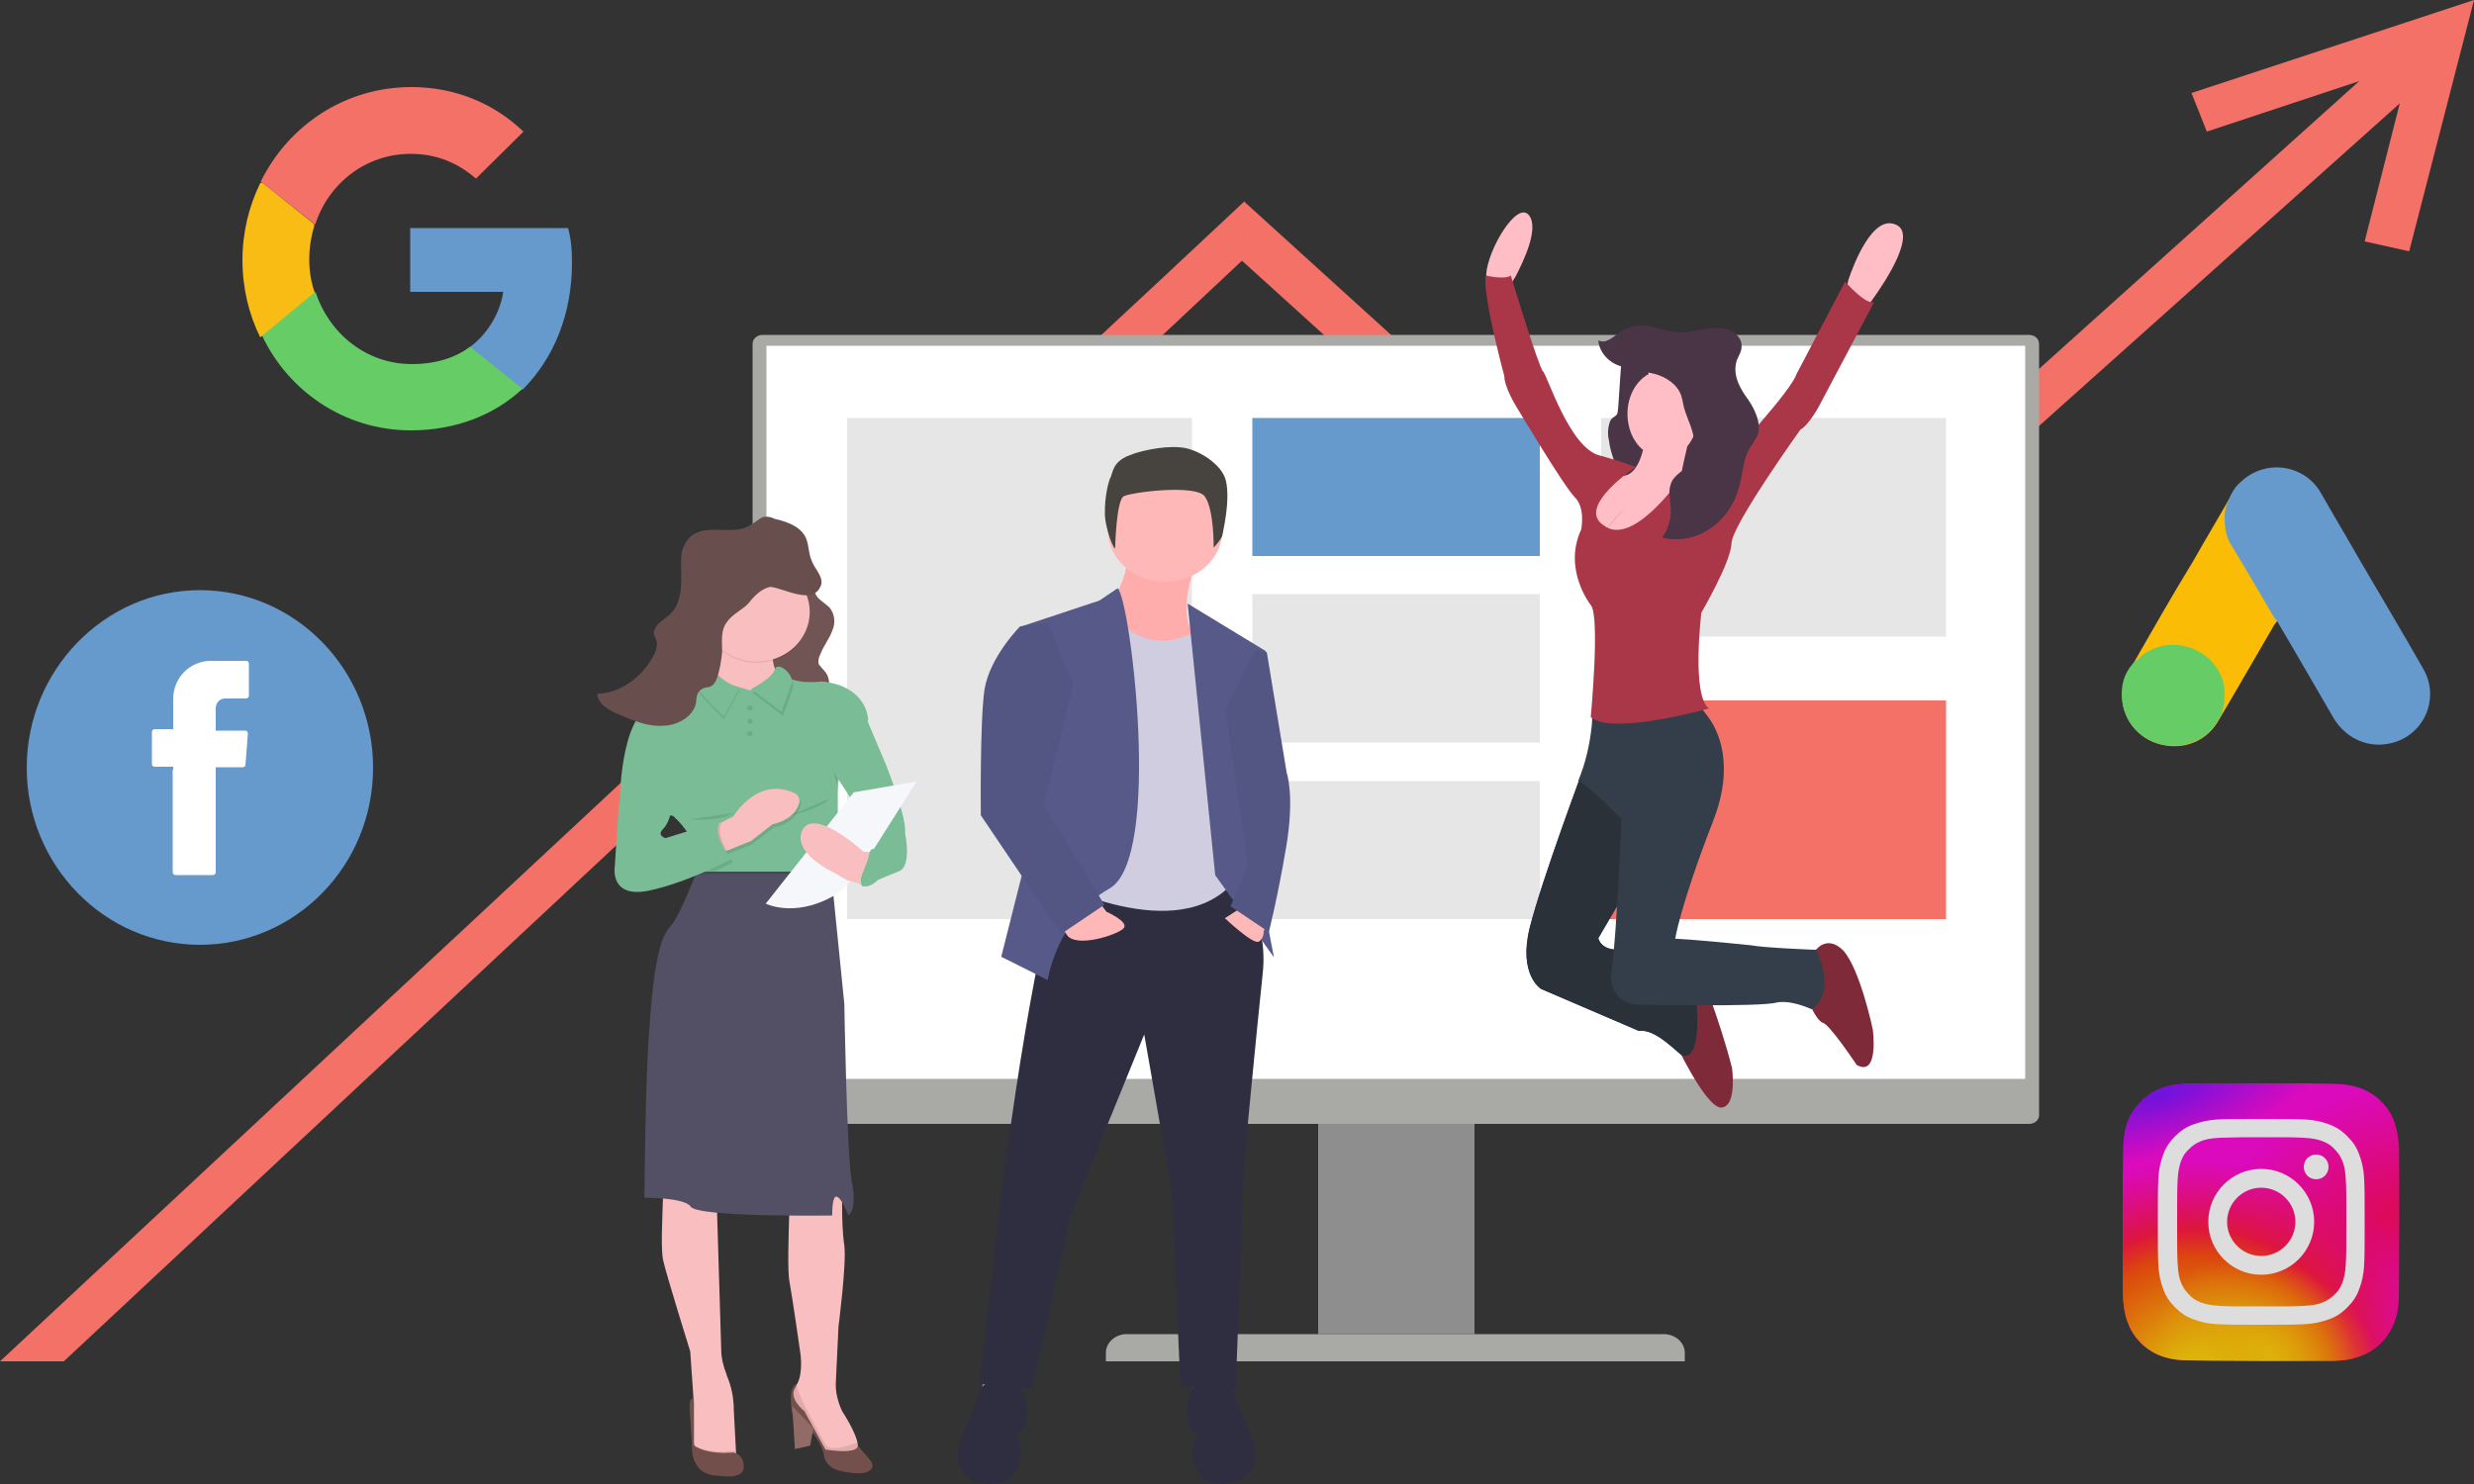 <svg version="1.1" id="Layer_1" xmlns="http://www.w3.org/2000/svg" x="0" y="0" viewBox="0 0 500 300" style="enable-background:new 0 0 500 300" xml:space="preserve"><rect x="0" y="0" width="500" height="300" fill="#333333" stroke="none"/><style>.st0{fill:#f37167}.st2{fill:#a9a9a6}.st3{fill:#fff}.st4{fill:#e6e6e6}.st5{fill:#69c}.st7{fill:#6c6}.st9{fill:#f9bebf}.st10{opacity:.1;fill:#010101;enable-background:new}.st16{fill:#79bc96}.st19{fill:#7f2a39}.st23{fill:#493545}.st24{fill:#ffbdc6}.st27{fill:#ffb8b8}.st28{fill:#2f2e41}</style><path class="st0" d="m251 52.7-14.5 13.6L12.9 275.2H0L234.4 56.7l17.1-16-.5 12zM477.9 48.8l9 2L500 0l-57.1 18.8 3.1 7.8 30.8-10.2-126.7 113.9-98.6-89.5-.5 11.9 98.6 89.3L485 20.9l-7.1 27.9z"/><path d="M694.7 342.7h31.6v51.4h-31.6v-51.4z" style="fill:#8f8e8e" transform="translate(-428.3 -124.4)"/><path class="st2" d="M838.4 351.6h-256c-1.1 0-2-.8-2-1.8V193.9c0-1 .9-1.8 2-1.8h256c1.1 0 2 .8 2 1.8v156c0 .9-.9 1.7-2 1.7z" transform="translate(-428.3 -124.4)"/><path class="st3" d="M583.2 194.3h254.4v148.2H583.2V194.3z" transform="translate(-428.3 -124.4)"/><path class="st2" d="M768.9 399.6H651.8v-1.7c0-2.1 1.9-3.8 4.2-3.8h108.5c2.4 0 4.3 1.7 4.3 3.8v1.7h.1z" transform="translate(-428.3 -124.4)"/><g transform="translate(-428.3 -124.4)"><path id="rect44" class="st4" d="M599.5 208.9h69.7v101.3h-69.7z"/><path id="rect46" class="st5" d="M681.4 208.9h58.1v27.9h-58.1z"/><path id="rect48" class="st4" d="M681.4 244.5h58.1v30h-58.1z"/><path id="rect50" class="st4" d="M681.4 282.3h58.1v27.9h-58.1z"/><path id="rect52" class="st4" d="M751.9 208.9h69.7v44.2h-69.7z"/><path id="rect54" class="st0" d="M751.9 266h69.7v44.2h-69.7z"/></g><path class="st5" d="M468.7 315.4c-19.3 0-35-16.1-35-35.8s15.7-35.9 35-35.9 35 16.1 35 35.9-15.7 35.8-35 35.8z" transform="translate(-428.3 -124.4)"/><path d="M463.2 279.8v20.9c0 .4.3.6.6.6h7.5c.4 0 .6-.3.6-.6v-21.2h5.5c.3 0 .5-.3.5-.4l.5-6.4c0-.4-.3-.6-.5-.6h-6v-4.5c0-1.1.8-2 1.9-2h4.2c.4 0 .6-.3.6-.6v-6.4c0-.4-.2-.6-.6-.6h-7.1c-4.2 0-7.6 3.4-7.6 7.7v6.1h-3.7c-.4 0-.6.3-.6.6v6.4c0 .4.2.6.6.6h3.7v.6h-.1v-.2z" style="fill-rule:evenodd;clip-rule:evenodd;fill:#fff" transform="translate(-428.3 -124.4)"/><path class="st5" d="M543.9 177.5c0-2.8-.2-4.9-.8-7h-31.9v12.9H530c-.4 3.1-2.4 8-6.8 11.2l-.1.4 10.1 8 .8.1c6.2-6.3 9.9-15.1 9.9-25.6" transform="translate(-428.3 -124.4)"/><path class="st7" d="M511.3 211.4c9.1 0 16.9-3.1 22.6-8.4l-10.6-8.5c-2.8 2.1-6.7 3.5-11.8 3.5-9 0-16.6-6-19.4-14.5h-.4l-10.4 8.2-.1.4c5.3 11.4 16.8 19.3 30.1 19.3" transform="translate(-428.3 -124.4)"/><path d="M491.9 183.5c-.8-2.2-1.1-4.5-1.1-6.7 0-2.4.4-4.7 1-6.7v-.4l-10.5-8.4-.4.1c-2.3 4.7-3.6 10-3.6 15.6s1.3 11 3.6 15.6l11-9.1" style="fill:#f9bc15" transform="translate(-428.3 -124.4)"/><path class="st0" d="M511.3 155.5c6.5 0 10.6 2.8 13.2 5l9.6-9.5c-5.9-5.6-13.6-9-22.7-9-13.3 0-24.8 7.7-30.4 19.1l11 8.7c2.7-8.4 10.3-14.3 19.3-14.3" transform="translate(-428.3 -124.4)"/><g transform="matrix(.908 0 0 .996 -151.06 -23.894)"><path class="st9" d="m329.9 319.3-5.3 1-3.8-2.9v-8.5l-.1-1.1v-.3l-.7-9.2s-5.3-15.5-6-18.4c-.6-2.1-.2-8.6-.1-12 0-1.5.1-2.4.1-2.4l11.8-2.4.2 7.8.9 27.1c0 1.6.5 3.4 1.2 5v.1c1.1 2.3 1.6 4.7 1.6 7.2l.5 8.6v.4h-.3z"/><path class="st10" d="m329.9 319.3-5.3 1-3.8-2.9v-.6c0 .4.2.5.6.8 1.8.8 3.9 1.1 5.9 1l2.1-.1c.1 0 .5 0 .6.1v.4l-.1.3z"/><path d="M321.4 317.7c-.5-.1-.6-.5-.6-.8v-9.1s-1.2-.6-.9 2.7.5 7.8.5 7.8 0 5.2 5.8 5.2c0 0 5.8 1 5.7-1.8 0-2.8-2.4-2.9-2.4-2.9l-2.1.1c-2.1-.1-4.2-.3-6-1.2z" style="fill:#734f4c"/><path d="M344.1 304.9s-2.2-.5-1.6 4.7c0 1.3.6 2.4 1.8 2.9 1.6.8 4.1 2.8 5.4 6.4 0 1.6 1.3 3 3.1 3.5 2.1.5 4.6.8 6 .5 2.8-.6 1.4-2.4 1.4-2.4l-3.1-3.3s-5.4 1.8-7 .5c-1.2-1.6-4.9-8.1-4.9-8.1s-1.9-4-1.1-4.7z" style="fill:#74504c"/><path d="m346.7 317.4.7-3.5-4.7-4.5.6 8.7 3.4-.7z" style="fill:#a27772"/><path class="st10" d="m346.7 317.4.7-3.5-4.7-4.5.6 8.7 3.4-.7zM320.7 307.5v.4-.4z"/><path class="st9" d="M357.3 317.4c-.1 1.9-7.2.8-7.2.8l-4.7-7.8s-3.8-2.7-1.9-4.9c.1-.1.1-.4.2-.5l.1-.1c1.4-2.4.7-6.3.7-6.3s-1.8-11.5-2.4-14.4c-.5-2.1-.2-9.1-.1-13 0-1.6.1-2.7.1-2.7l11.7-2.7v2.9c0 2.7.1 5.8.5 8.1.5 3.8-1.3 16.4-1.3 16.4l-.6 11.5c-.1 1.9.5 3.9 1.4 5.7 1.7 2.4 3.5 5.5 3.5 7 0-.2 0 0 0 0z"/><path class="st10" d="M357.3 317.4c-.1 1.9-7.2.8-7.2.8l-4.7-7.8s-3.8-2.7-1.9-4.9c.1-.1.1-.4.2-.5 0 1.1 1.6 4 1.6 4s3.9 6.8 4.9 8.3c1.2 1.6 6.5-.4 7-.5.1.4.3.6.1.6z"/><path d="M355.2 270.7s-1.3-3.3-2.5-3.8-1.1 3.8-1.1 3.8-29.9.4-31.5-1.8c-1.4-1.9-10.3-1.8-10.3-1.8s.2-25 1.1-34.3c.7-9.5 1.8-18 4.5-20.6 1.8-1.6 4.2-7.2 5.8-10.7.9-1.9 1.4-3.4 1.4-3.4l28.6 1.5.2 1.9 2.9 26.3s.5 29 1.6 35.7c1.4 6.2-.7 7.2-.7 7.2z" style="fill:#534f64"/><path d="M346.4 137.6c1.9 2.4 0 5.7 2.1 7.8.7.6 1.8 1.3 2.5 1.9 1.3 1.5 1.3 3.3.6 4.7-.6 1.6-1.9 3-2.6 4.7-.4.6-.6 1.5-.4 2.1.4.5.7.8 1.2 1.3 1.3 1.3 1.4 3 .6 4.7-.7 1.6-2.1 2.9-3.5 4.2-.6.5-1.2 1.1-2.1 1.1-.5 0-.9-.1-1.3-.5-3.3-1.5-5.5-3.9-7-6.8-1.1-2.8-.7-5.7.6-8.6 1.2-2.4 3.1-4.7 3.1-7.2 0-1.9-1.2-3.9-1.4-5.8-.2-2.4 1.4-6.3 4.7-7.3.1 1.7 1.9 2.4 2.9 3.7z" style="fill:#7d5d5d"/><path class="st10" d="M346.4 137.6c1.9 2.4 0 5.7 2.1 7.8.7.6 1.8 1.3 2.5 1.9 1.3 1.5 1.3 3.3.6 4.7-.6 1.6-1.9 3-2.6 4.7-.4.6-.6 1.5-.4 2.1.4.5.7.8 1.2 1.3 1.3 1.3 1.4 3 .6 4.7-.7 1.6-2.1 2.9-3.5 4.2-.6.5-1.2 1.1-2.1 1.1-.5 0-.9-.1-1.3-.5-3.3-1.5-5.5-3.9-7-6.8-1.1-2.8-.7-5.7.6-8.6 1.2-2.4 3.1-4.7 3.1-7.2 0-1.9-1.2-3.9-1.4-5.8-.2-2.4 1.4-6.3 4.7-7.3.1 1.7 1.9 2.4 2.9 3.7z"/><path class="st9" d="M326.4 151.5c-.1 2.8-.2 5.6-.9 8.1-.5 1.9-.9 3.5-1.6 4.4-2.2 2.3 10.7 5.2 10.7 5.2l7.7-5s-5.9-4.7-3.3-9.5c2.8-4.6-12.6-3.2-12.6-3.2z"/><path class="st10" d="M351.5 201.4h-30.3c.9-1.9 1.4-3.4 1.4-3.4l28.6 1.5.3 1.9z"/><path class="st16" d="M353.3 200.9H321c.9-2.8 0-5.6-1.3-7.4-.9-1.5-2.1-2.7-3.4-3.8l-.1-.1-11.3-2.1-.6-.1s-.1-17.7 7.2-20.3c7.3-2.4 11.8-5.7 11.8-5.7l10 2.7 7.4-3.3c2.4 2.3 8.6 1.5 8.6 1.5 10.3 1 10.3 7.8 10.3 7.8s-5.9 12-6.4 12c-.9-.1.1 18.8.1 18.8z"/><path class="st10" d="M342 189.6s6.7-1.3 9-3.5M329.5 199s-1.6.8-4.2 1.8h-4.5c.9-2.8 0-5.6-1.3-7.4l7.8-2.1c-2.5 2.2 2.2 7.7 2.2 7.7z"/><path class="st16" d="m354.6 167.7 4.6 2.1 4.5 9.7s4.6 10.7 4.1 13.5c0 0 1.6 6.8-1.3 7.8l-7.7 2.9c-.2.1-.7 0-.9-.4-.1-.1 0-.5 0-.5 1.1-1.8 2.2-4.5.5-6.1l2.2-3.9-7.9-11-2.6-3.8 4.5-10.3z"/><path class="st10" d="M344.5 187.6c-.5 1.5-1.8 3.5-6 4.4l-4.8 3.4-5.2 1.9-2 .8-.9-5.6 1.9-1 2.4-1.1s5.3-8.3 13.7-4.7c.7.2 1.3.8.9 1.9z"/><path class="st9" d="M344.3 186.9c-.5 1.5-1.8 3.5-6 4.4l-4.8 3.4-5.2 1.9-2.1.8-.9-5.6 1.9-1 2.4-1.1s5.3-8.3 13.7-4.7c.8.4 1.1 1.2 1 1.9z"/><ellipse class="st10" cx="334.8" cy="148.4" rx="11.8" ry="10.1"/><ellipse class="st9" cx="334.8" cy="148.2" rx="11.8" ry="10.1"/><path class="st10" d="m327.5 169.9 3.5-5.8s-5.2-1.8-5.4-3.9c-.5-2.1-4.8 2.4-4 3.9.9 1.5 5.9 5.8 5.9 5.8z"/><path class="st16" d="m327.5 169.5 3.5-5.8s-5.2-1.8-5.4-3.9c-.2-2.1-4.8 2.4-4 3.9.9 1.4 5.9 5.8 5.9 5.8z"/><path d="m356.4 184.8-19.6 22.6s7.3 3.4 17.1-2.7l4.2-4.4 12.3-17.7-14 2.2z" style="fill:#f6f7fa"/><path class="st9" d="M360.4 196.9h-1.8s-10.8-9.1-13.6-4.5c-2.6 4.7 7 8.7 7 8.7l2.8 1.5 3.7 1 2.4-2.8-.5-3.9z"/><path class="st16" d="M358.1 201.9c-.1.5-.2 1.1 0 1.6 0 .1.1.4.4.4h.5c.9 0 1.8-.5 2.4-1s1.2-1.3 1.6-1.9c.5-.6 1.1-1.6.7-2.4-.1-.8-1.2-1.6-1.9-1.9-1.8-1-1.8.1-2.2 1.6l-1.5 3.6z"/><path class="st10" d="m352.8 182-.9-1.5.7 2.7.2-1.2zM328.2 196.8l-2.1.8-.9-5.6 1.9-1c-1.2 1.4 0 3.9 1.1 5.8zm-8.3-6.5s7 .5 9.7-1.3"/><path class="st16" d="m308.6 182.5-4.5 4.7-.9 12.7s-1.2 6.4 7.4 4.9c8.6-1.6 18.5-6.4 18.5-6.4s-4.8-5.7-2.2-7.8l-12.4 3.5s-2.1-.5-.5-1.9c1.6-1.5 1.9-4.4 1.9-4.4l-7.3-5.3z"/><path d="M349 143c.5-.8.1-1.9-.5-2.8-.5-.8-1.2-1.6-1.6-2.7-.6-1.5-.5-2.8-1.1-4.2-1.1-2.4-4.1-3.4-7-4-.9-.4-1.6-.5-2.5-.4-1.1.4-1.8 1.1-2.8 1.6-3.7 2.4-9.8-.4-13.3 2.3-1.3 1-2.1 2.7-2.2 4-.1 1.5 0 3 0 4.7 0 2.7-.5 5.7-2.8 7.4-.7.5-1.4 1-2.2 1.6-.6.5-1.2 1.5-1.1 2.1.1.5.1.6.5 1.1.5 1.5-.2 2.9-1.1 4.2-2.5 3.8-7.1 6.8-12 6.9.2 2.3 2.9 3.5 5.3 4.4 2.9 1.1 6 2.3 9.4 2.1 3.3-.1 6.7-1.9 7.3-4.7.1-1 .1-2.1 1.2-2.7.6-.4 1.3-.4 1.9-.5.9-.4 1.3-1.1 1.6-1.9.6-1.6.9-3.4 1.1-5.2 0-2.1-.4-4.4 1.1-6.1 1.2-1.6 3.4-2.4 4.8-3.8 1.3-1.5 2.8-2.9 4.8-3.3 2.9.2 9.4 3.8 11.2-.1z" style="fill:#694e4e"/><path class="st10" d="m340.6 169.3-6.7-4.7s4.6-2.1 5.2-3.9c.6-1.8 4.2.8 3.8 2.7-.4 1.3-2.3 5.9-2.3 5.9z"/><path class="st16" d="m340.3 168.5-6.7-4.7s4.6-2.1 5.2-3.9c.6-1.8 4.2.8 3.8 2.7-.5 1.4-2.3 5.9-2.3 5.9z"/><path class="st10" d="M333.3 167.2c.4 0 .6.2.6.5s-.2.5-.6.5-.6-.2-.6-.5.3-.5.6-.5z"/><ellipse class="st10" cx="333.3" cy="170.4" rx=".6" ry=".5"/><ellipse class="st10" cx="333.3" cy="172.9" rx=".6" ry=".5"/></g><g><path class="st19" d="M1143.5-54.8s-2.3-3.8-5.8-.4c-3.4 3.7-5.9 15.6-5.9 15.6s-1.3 9.5 3.2 7c0 0 5.3-7.9 6.7-8.3 1.5-.5 3.1-4.8 3.1-4.8l-1.3-9.1zM1168.3-45.3s-3.1-1.7-4.2-.4c-1.6 4.5-3.1 9-4.3 13.7 0 0-1.1 7.9 2.3 7.8 3.2-.4 9.2-13.2 9.2-13.2l-3-7.9z" transform="matrix(-1.016 0 0 1.025 1528.4 248.7)"/><path d="m1179.3-69.6 7.1 12s-.5 2.7-4.8 2.2l-14.7 9.9s-1.3 12.2 2.8 11c.6-.1 5.3-5.4 8.6-4.8l19.5-8.3s4.6-2.8 2.2-12.2-10.7-31.4-10.7-31.4l-12.9 7.8 2.9 13.8z" style="fill:#3e3d77" transform="matrix(-1.016 0 0 1.025 1528.4 248.7)"/><path d="m1179.3-69.6 7.1 12s-.5 2.7-4.8 2.2l-14.7 9.9s-1.3 12.2 2.8 11c.6-.1 5.3-5.4 8.6-4.8l19.5-8.3s4.6-2.8 2.2-12.2-10.7-31.4-10.7-31.4l-12.9 7.8 2.9 13.8z" style="fill:#2a3138" transform="matrix(-1.016 0 0 1.025 1528.4 248.7)"/><path d="M1183.7-51.7c1 6.7-4.5 7.2-4.5 7.2s-25.3.5-28.2-.4c-3-.6-7 1.3-7 1.3-5.2-3.3-1-11.7-1-11.7s10.6-.4 13-.9c5-.5 10-1 15.1-1.3 0 0-1-6.5-7.5-23.1-4.4-11.1-1.2-18 1.3-21.1.6-.9 1.5-1.7 2.3-2.2l20.4 1.1c0 1.1 0 2.2.1 3.3.4 3.7 1.2 7.3 2.7 10.9-1.2 0-8.6 7.5-8.6 7.5s.9 22.4 1.9 29.4z" style="fill:#333e4a" transform="matrix(-1.016 0 0 1.025 1528.4 248.7)"/><path class="st23" d="M1180.5-173.4c.4.1.9.1 1.1.5.1.5.2.9.2 1.3l.6 8.8c0 .5.1 1.1.2 1.7.2.5.6.6 1.1 1 .6.6 1 2.7.6 4.2-.2 1.7-.6 2.8-1.1 4.3-.5 2.1-1 4.3-1.7 5.9-.9 1.7-2.2 2.7-3.1 1.1-1-1.5-.8-4.3-1-6.7-.2-3.8-1.7-7.3-1.7-11.1-.1-3.2.6-6.1 1.2-9 .4-2.2.4-4.6 1-6.5.4 2.2 1.4 4.4 2.6 4.5zM1164.3-169.1h10.2v27.9h-10.2v-27.9z" transform="matrix(-1.016 0 0 1.025 1528.4 248.7)"/><path class="st24" d="m1137-185.5-3.9 3.7-1.2-1.7c-2.7-3.7-9.1-13.4-4.5-14.9 4.4-1.7 8.1 7.5 9.3 11.1l.3 1.8zM1208.3-186.9c-1.8 3.2-4.7 0-4.7 0l-.8-1.3c-1.5-2.9-4.7-9.4-2.6-12 2.4-2.9 8.2 6.8 8.5 11.7-.1.5-.2.8-.4 1.6zM1166.4-161c0-4.6 3.1-8.6 7.1-8.6 3.9 0 7.1 3.8 7.1 8.6 0 2.9-1.2 5.6-3.1 7.1 1.2 4.8 3.4 5 3.4 5s7.2 1.7 8 3.7c1 2.2-2.4 9.4-2.4 9.4h-9.3s-8.1-3.8-7.1-7.2c.8-2.3-.5-7.8-1.4-11.6-1.3-1.6-2.3-4-2.3-6.4z" transform="matrix(-1.016 0 0 1.025 1528.4 248.7)"/><path d="M1170.1-148.2s-4.1 1.5-9.6-4c0 0-12.5-13.4-13.5-16.6l-9.7-18.3s-4.2 4.8-5.8 4l10.9 20.4s2 3.8 3.8 4.8c0 0 13.6 18.8 13.7 22.4.1 3.7 6 13.7 6 13.7s2 16.3-1.5 18.9c0 0 19.4 5.4 23.5 1.7 0 0-1.9-20 0-22.1 0 0 5.6-7 1.9-14.9 0 0-.9-4.3 1.3-6.4 2.2-2.2 11.7-18 11.7-18s2.3-3.7 2.3-5.9c0 0 4.3-15.6 3.7-19.8 0 0-3.8.9-5 0 0 0-5.6 18.3-6.4 18.9-.8.6-5.3 15.2-11.3 16.6-6.1 1.7-7.1 2.3-7.1 2.3s12 7.9 6.3 11.5c-5.7 4.4-15.2-9.2-15.2-9.2z" style="fill:#aa3747" transform="matrix(-1.016 0 0 1.025 1528.4 248.7)"/><path class="st23" d="M1161.8-177.9c-1.9.1-4.1 1.7-3.9 3.7 0 1.1.9 2.1 1.1 3.2.6 2.7-1 5.3-2.5 7.3-1.5 2.2-2.8 5.3-1.5 7.5.4.5.6 1.1 1.1 1.7 1.6 2.3 1.5 5.4 2.3 7.9 1.9 7.2 8.6 11.6 15.3 10-1.2-1.7-1.9-3.7-1.7-5.9.1-1.7.5-3.2 0-4.6-.6-2-2.8-2.7-3.9-4.2-1.1-1.7-1.1-3.7-.5-5.9.5-2 1.5-3.7 1.9-5.7.1-.5.2-1.1.4-1.7.8-2.3 3.1-3.7 5.3-4.3 2.2-.5 4.5-.5 6.7-1.5 2.2-.6 4.3-2.6 4.5-5.1-1.9.9-3.4-1.3-5.3-2.2-3-1.7-6.4-.1-9.3.4-3.2.8-6.4-1-10-.6z" transform="matrix(-1.016 0 0 1.025 1528.4 248.7)"/><path d="M1180.9-142.7s3.4 3.3 4.1 4.8" style="opacity:.1;enable-background:new" transform="matrix(-1.016 0 0 1.025 1528.4 248.7)"/></g><g transform="matrix(1.032 0 0 1 -555.237 -.584)"><path class="st27" d="m737.2 283 1.4-9.1-7.6-.9-.7 9.4 6.9.6zm34.7 0-1.4-9.1 7.5-.9.7 9.4-6.8.6z"/><path class="st28" d="M780.4 178.9s-29.7-.7-34.1.3c-4.4.9-11.9 60.4-11.9 60.4l-4.6 40.8s9.8.9 10.2.9 7.5-34.6 7.5-34.6l14.6-37 5.4 31.8 1.7 39.4 10.8.7 1.7-46.4s2.4-26.2 3.6-37.8c1.2-11.2-4.9-18.5-4.9-18.5z"/><path class="st28" d="M726.6 290.4s-4.1 8.7 4.1 10c8.1 1.3 7.8-7.2 6.8-8.5s1-2.6 1-2.6 1.8-3.3-.3-7.8c-2.2-4.7-7.8-.7-7.8-.7l-3.8 9.6zM782.8 290.4s4 8.7-4 10-7.7-7.2-6.7-8.5-.9-2.6-.9-2.6-1.8-3.3.2-7.8c2.2-4.7 7.7-.7 7.7-.7l3.7 9.6z"/><path d="M758.5 113.6c.7 3.3-2.7 8.5-4.6 12.4-2 3.9 13.8 11.9 13.8 11.9s6.1-5.2 3.6-9.9c-2.4-4.7.7-12.9.7-12.9l-13.5-1.5z" style="fill:#ffacac"/><ellipse class="st27" cx="766.2" cy="107.8" rx="11.2" ry="10.4"/><path d="m777 133.9 1.7 46c-11.9 11.9-36.5-2-36.5-2l4.4-49.7 8.5-4.7c8.1 12.4 19.1 3.5 19.1 3.5l2.8 6.9z" style="fill:#d0cde1"/><path d="m770.6 122.6 5.4 54.9 11.5 16.6-7-37.6 5.4-24.3-15.3-9.6zm-15.3 57.6c-10.4 6.1-12.1 18.5-12.1 18.5l-9.1-4.7 6.4-26.2-2.4-40.6 15.2-5.2 3.6-2.5c2.5 2.3 8.8 54.6-1.6 60.7z" style="fill:#575a89"/><path class="st27" d="m786.5 186.6-1 2.2c0 .8-.2 1.6-.9 2.1-1 .9-6.7-4.7-6.7-4.7l4.4-2.9 4.2 3.3zm-41.3 0 1.7 2.9c1.7 2.9 10.2 0 11.2-1.3s-3.4-3.3-3.4-3.3l-1.6-2.2-7.9 3.9z"/><path d="m778 144.1 4.4 31.2-3.4 8.5 7.5 5.2s1.7-6.8 3.4-17.2.1-15 .1-15l-3.9-24.4-2.4-.3-5.7 12zm-29.8-5.2-5.8 24.3 11.9 20.3-8.5 5.9-15.7-24s-.2-18.5.7-25.3c1-6.7 7-12.9 7-12.9l5.4-.7 5 12.4z" style="fill:#535682"/><ellipse class="st27" cx="756.4" cy="107.6" rx=".7" ry="1.4"/><path d="M759.3 92.6c-3.6 1.3-3.3 3.8-3.9 4.7-.2.5-1.1 3.4-1 7.4 0 1.4 1 5.7 2 6.8 0 0 .2-9.8 1.7-10.6 1.4-.8 14.3-2.5 15.9.1 1.8 2.7 1.7 10.3 1.7 10.3s1.6-1.8 1.7-2.5c.1-.7 1.6-7 .7-11-.7-3.4-5.8-6.7-9.2-6.8-3.4-.3-8.1.9-9.6 1.6z" style="fill:#47433e"/></g><g><path d="M469.9 102.1c.4.8.6 1.8.7 2.9 0 1.8-.4 3.7-1.3 5.4-1.1 1.8-2.2 3.7-3.3 5.5l-5.1 8.7c-.2.4-.4.8-.9 1.2-.1.1-.1.3-.3.4-3.8 6.5-7.5 13-11.3 19.4-2.2 3.9-6.3 5.8-10.7 5.1-7.2-1.1-11-8.9-7.4-15.1 4.3-7.5 8.5-14.9 12.9-22.1 2.5-4.4 5.2-8.9 7.7-13.3 3.4-5.9 11.3-7.2 16.3-2.5 1.4 1.4 2.3 2.7 2.7 4.4" style="fill:#fabc04"/><path class="st5" d="M450.2 101.6c.6-1.5 1.3-3.1 2.7-4.2 4.9-4.7 13-3.6 16.3 2.5 2.5 4.4 5.2 8.9 7.7 13.3 4.4 7.5 8.8 14.9 12.9 22.1 3.5 6.2-.2 14-7.4 15.1-4.4.7-8.4-1.4-10.7-5.1-3.8-6.5-7.5-13-11.3-19.4-.1-.1-.1-.3-.2-.4-.4-.3-.6-.8-.9-1.2l-5.1-8.7c-1.1-1.8-2.2-3.7-3.3-5.5-1-1.5-1.3-3.6-1.3-5.4 0-1 .1-2 .6-3.1"/><path class="st7" d="M431.6 133.7c.4-.4 1-.8 1.3-1.2 6.1-4.7 15.2-1.2 16.6 6.2.2 1.7.1 3.6-.4 5.3 0 .1 0 .3-.1.4-.2.4-.4.8-.7 1.2-2.2 3.6-5.5 5.4-9.9 5.1-4.9-.3-8.9-4-9.5-8.9-.3-2.5.1-4.7 1.3-6.5.2-.4.6-.8.9-1.2.3-.1.3-.4.5-.4"/></g><g style="opacity:.83"><radialGradient id="SVGID_1_" cx="233.025" cy="-367.854" r="2.932" gradientTransform="matrix(-11.747 3.313 2.387 8.463 4098.462 2586.381)" gradientUnits="userSpaceOnUse"><stop offset="0" style="stop-color:#ff005f"/><stop offset="1" style="stop-color:#fc01d8"/></radialGradient><path d="M457 219c-11.7 0-15.1 0-15.8.1-2.4.2-3.9.6-5.5 1.4-1.3.6-2.2 1.3-3.2 2.4-1.8 1.8-2.9 4.1-3.2 6.8-.2 1.3-.2 1.6-.3 8.3v9.1c0 11.7 0 15.1.1 15.8.2 2.3.6 3.8 1.3 5.4 1.5 3.1 4.3 5.4 7.6 6.2 1.2.3 2.4.5 4.1.5.7 0 7.8.1 14.8.1h14.8c1.9-.1 3-.2 4.2-.6 3.4-.9 6.1-3.1 7.6-6.3.8-1.6 1.1-3.1 1.3-5.3 0-.5.1-8.2.1-15.9 0-7.7 0-15.4-.1-15.8-.2-2.2-.6-3.8-1.3-5.4-.6-1.3-1.4-2.3-2.4-3.3-1.9-1.8-4.1-2.8-6.8-3.2-1.3-.2-1.6-.2-8.3-.3h-9z" style="fill:url(#SVGID_1_)"/><radialGradient id="SVGID_2_" cx="210.747" cy="-289.108" r="2.932" gradientTransform="matrix(0 -15.247 -16.177 0 -4233.029 3492.634)" gradientUnits="userSpaceOnUse"><stop offset="0" style="stop-color:#fc0"/><stop offset=".124" style="stop-color:#fc0"/><stop offset=".567" style="stop-color:#fe4a05"/><stop offset=".694" style="stop-color:#ff0f3f"/><stop offset="1" style="stop-color:#fe0657;stop-opacity:0"/></radialGradient><path d="M457 219c-11.7 0-15.1 0-15.8.1-2.4.2-3.9.6-5.5 1.4-1.3.6-2.2 1.3-3.2 2.4-1.8 1.8-2.9 4.1-3.2 6.8-.2 1.3-.2 1.6-.3 8.3v9.1c0 11.7 0 15.1.1 15.8.2 2.3.6 3.8 1.3 5.4 1.5 3.1 4.3 5.4 7.6 6.2 1.2.3 2.4.5 4.1.5.7 0 7.8.1 14.8.1h14.8c1.9-.1 3-.2 4.2-.6 3.4-.9 6.1-3.1 7.6-6.3.8-1.6 1.1-3.1 1.3-5.3 0-.5.1-8.2.1-15.9 0-7.7 0-15.4-.1-15.8-.2-2.2-.6-3.8-1.3-5.4-.6-1.3-1.4-2.3-2.4-3.3-1.9-1.8-4.1-2.8-6.8-3.2-1.3-.2-1.6-.2-8.3-.3h-9z" style="fill:url(#SVGID_2_)"/><radialGradient id="SVGID_3_" cx="287.224" cy="-237.912" r="3.64" gradientTransform="matrix(2.549 -4.392 -5.718 -3.318 -1634.012 746.172)" gradientUnits="userSpaceOnUse"><stop offset="0" style="stop-color:#fc0"/><stop offset="1" style="stop-color:#fc0;stop-opacity:0"/></radialGradient><path d="M457 219c-11.7 0-15.1 0-15.8.1-2.4.2-3.9.6-5.5 1.4-1.3.6-2.2 1.3-3.2 2.4-1.8 1.8-2.9 4.1-3.2 6.8-.2 1.3-.2 1.6-.3 8.3v9.1c0 11.7 0 15.1.1 15.8.2 2.3.6 3.8 1.3 5.4 1.5 3.1 4.3 5.4 7.6 6.2 1.2.3 2.4.5 4.1.5.7 0 7.8.1 14.8.1h14.8c1.9-.1 3-.2 4.2-.6 3.4-.9 6.1-3.1 7.6-6.3.8-1.6 1.1-3.1 1.3-5.3 0-.5.1-8.2.1-15.9 0-7.7 0-15.4-.1-15.8-.2-2.2-.6-3.8-1.3-5.4-.6-1.3-1.4-2.3-2.4-3.3-1.9-1.8-4.1-2.8-6.8-3.2-1.3-.2-1.6-.2-8.3-.3h-9z" style="fill:url(#SVGID_3_)"/><radialGradient id="SVGID_4_" cx="118.452" cy="328.239" r="3.756" gradientTransform="matrix(-9.067 2.553 .87 3.089 1225.157 -1095.09)" gradientUnits="userSpaceOnUse"><stop offset="0" style="stop-color:#780cff"/><stop offset="1" style="stop-color:#820bff;stop-opacity:0"/></radialGradient><path d="M457 219c-11.7 0-15.1 0-15.8.1-2.4.2-3.9.6-5.5 1.4-1.3.6-2.2 1.3-3.2 2.4-1.8 1.8-2.9 4.1-3.2 6.8-.2 1.3-.2 1.6-.3 8.3v9.1c0 11.7 0 15.1.1 15.8.2 2.3.6 3.8 1.3 5.4 1.5 3.1 4.3 5.4 7.6 6.2 1.2.3 2.4.5 4.1.5.7 0 7.8.1 14.8.1h14.8c1.9-.1 3-.2 4.2-.6 3.4-.9 6.1-3.1 7.6-6.3.8-1.6 1.1-3.1 1.3-5.3 0-.5.1-8.2.1-15.9 0-7.7 0-15.4-.1-15.8-.2-2.2-.6-3.8-1.3-5.4-.6-1.3-1.4-2.3-2.4-3.3-1.9-1.8-4.1-2.8-6.8-3.2-1.3-.2-1.6-.2-8.3-.3h-9z" style="fill:url(#SVGID_4_)"/><path class="st3" d="M457 226.2c-5.7 0-6.4 0-8.6.1-2.2.1-3.7.5-5.1 1-1.4.5-2.5 1.2-3.7 2.4-1.2 1.2-1.9 2.3-2.4 3.7-.5 1.3-.9 2.8-1 5-.1 2.2-.1 2.9-.1 8.6 0 5.7 0 6.4.1 8.6.1 2.2.5 3.7 1 5 .5 1.4 1.2 2.5 2.4 3.7 1.2 1.2 2.3 1.9 3.7 2.4 1.3.5 2.8.9 5.1 1 2.2.1 2.9.1 8.6.1 5.7 0 6.4 0 8.6-.1 2.2-.1 3.7-.5 5.1-1 1.4-.5 2.5-1.2 3.7-2.4 1.2-1.2 1.9-2.3 2.4-3.7.5-1.3.9-2.8 1-5 .1-2.2.1-2.9.1-8.6 0-5.7 0-6.4-.1-8.6-.1-2.2-.5-3.7-1-5-.5-1.4-1.2-2.5-2.4-3.7-1.2-1.2-2.3-1.9-3.7-2.4-1.3-.5-2.8-.9-5.1-1-2.2-.1-2.9-.1-8.6-.1zm-1.8 3.7h1.9c5.6 0 6.2 0 8.4.1 2 .1 3.1.4 3.9.7 1 .4 1.7.8 2.4 1.6.7.7 1.2 1.4 1.6 2.4.3.7.6 1.8.7 3.9.1 2.2.1 2.9.1 8.4 0 5.6 0 6.2-.1 8.4-.1 2-.4 3.1-.7 3.9-.4 1-.8 1.7-1.6 2.4-.7.7-1.4 1.2-2.4 1.6-.7.3-1.8.6-3.9.7-2.2.1-2.9.1-8.4.1-5.6 0-6.2 0-8.4-.1-2-.1-3.1-.4-3.9-.7-1-.4-1.7-.8-2.4-1.6-.7-.7-1.2-1.4-1.6-2.4-.3-.7-.6-1.8-.7-3.9-.1-2.2-.1-2.9-.1-8.4 0-5.6 0-6.2.1-8.4.1-2 .4-3.1.7-3.9.4-1 .8-1.7 1.6-2.4.7-.7 1.4-1.2 2.4-1.6.7-.3 1.8-.6 3.9-.7 1.8 0 2.6-.1 6.5-.1zm12.9 3.5c-1.4 0-2.5 1.1-2.5 2.5s1.1 2.5 2.5 2.5 2.5-1.1 2.5-2.5-1.1-2.5-2.5-2.5zm-11.1 2.9c-5.9 0-10.7 4.8-10.7 10.7s4.8 10.7 10.7 10.7 10.7-4.8 10.7-10.7-4.8-10.7-10.7-10.7zm0 3.8c3.8 0 6.9 3.1 6.9 6.9 0 3.8-3.1 6.9-6.9 6.9-3.8 0-6.9-3.1-6.9-6.9 0-3.8 3.1-6.9 6.9-6.9z"/></g></svg>